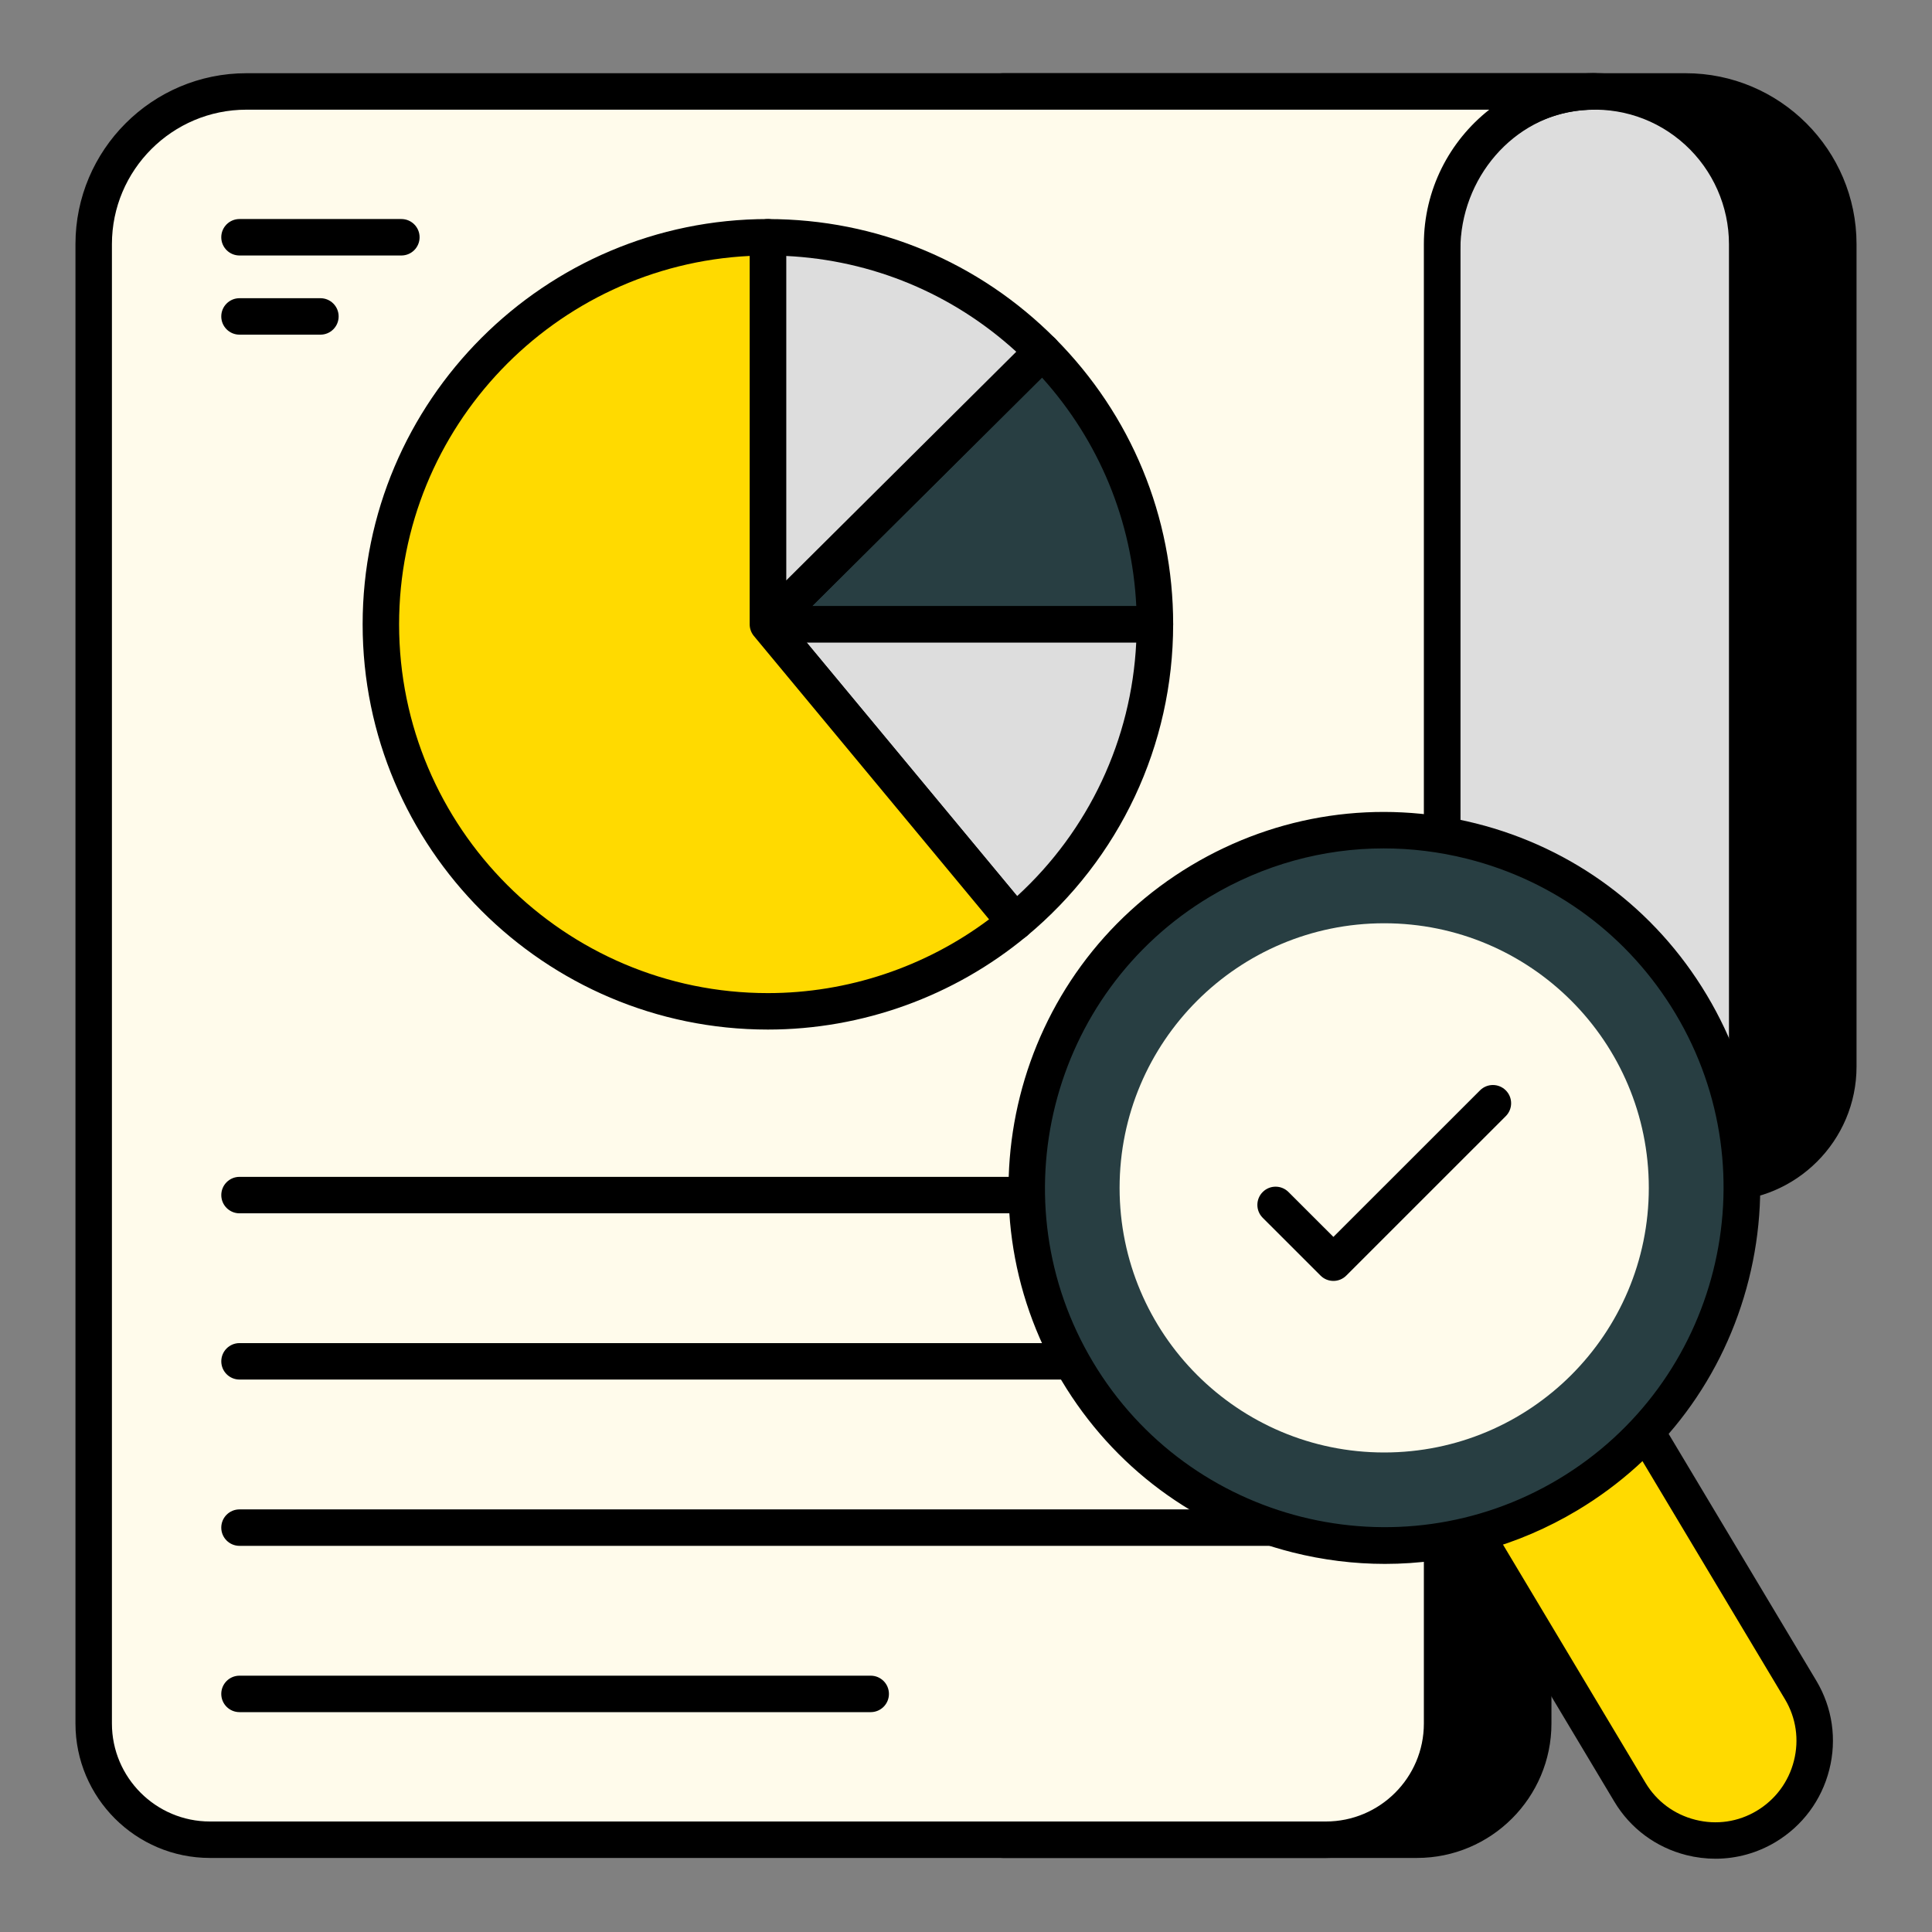 <svg xmlns="http://www.w3.org/2000/svg" width="100" height="100" viewBox="0 0 100 100" fill="none"><rect x="0" y="0" width="100" height="100" fill="#808080" stroke="none"/><path d="M89.133 61.224H79.359V89.205C79.359 92.526 76.661 95.224 73.341 95.224H51.913V4.734H87.246C91.624 4.734 95.152 8.281 95.152 12.639V55.205C95.152 58.545 92.454 61.224 89.133 61.224Z" fill="black"></path><path d="M73.34 96.167H51.913C51.391 96.167 50.969 95.745 50.969 95.224V4.733C50.969 4.212 51.391 3.79 51.913 3.79H87.246C92.125 3.79 96.094 7.759 96.094 12.638V55.205C96.094 59.043 92.971 62.166 89.133 62.166H80.303V89.204C80.303 93.044 77.18 96.167 73.34 96.167ZM52.856 94.28H73.34C76.139 94.28 78.416 92.003 78.416 89.204V61.223C78.416 60.701 78.838 60.279 79.36 60.279H89.133C91.931 60.279 94.207 58.004 94.207 55.205V12.638C94.207 8.8 91.084 5.677 87.246 5.677H52.856V94.28Z" fill="black"></path><path d="M84.421 61.225C87.742 61.225 90.435 58.532 90.435 55.211V12.636C90.435 8.034 86.503 4.337 81.79 4.763C77.676 5.135 74.642 8.815 74.642 12.946V61.225H84.421Z" fill="#DDDDDD"></path><path d="M84.42 62.17H74.643C74.122 62.17 73.7 61.748 73.7 61.227V12.948C73.7 8.238 77.216 4.23 81.706 3.825C84.232 3.595 86.642 4.405 88.496 6.101C90.327 7.774 91.378 10.156 91.378 12.636V55.212C91.378 59.049 88.256 62.17 84.42 62.17ZM75.587 60.283H84.42C87.215 60.283 89.491 58.008 89.491 55.212V12.636C89.491 10.685 88.663 8.811 87.223 7.494C85.763 6.161 83.856 5.526 81.875 5.704C78.349 6.023 75.587 9.205 75.587 12.948V60.283Z" fill="black"></path><path d="M82.529 4.734H12.755C8.389 4.734 4.85 8.273 4.85 12.639V89.21C4.85 92.532 7.542 95.224 10.864 95.224H68.628C71.949 95.224 74.642 92.532 74.642 89.21V12.639C74.642 8.281 78.17 4.734 82.529 4.734Z" fill="#FFFBEB"></path><path d="M68.628 96.167H10.864C7.028 96.167 3.906 93.046 3.906 89.21V12.638C3.906 7.759 7.875 3.79 12.754 3.79H82.529C83.05 3.79 83.472 4.212 83.472 4.733C83.472 5.255 83.05 5.677 82.529 5.677C78.7 5.677 75.586 8.8 75.586 12.638V89.21C75.586 93.046 72.465 96.167 68.628 96.167ZM12.754 5.677C8.916 5.677 5.793 8.8 5.793 12.638V89.21C5.793 92.005 8.069 94.28 10.864 94.28H68.628C71.424 94.28 73.699 92.005 73.699 89.21V12.638C73.699 9.815 75.024 7.298 77.084 5.677H12.754Z" fill="black"></path><path d="M45.067 88.62H12.397C11.875 88.62 11.453 88.198 11.453 87.677C11.453 87.155 11.875 86.733 12.397 86.733H45.067C45.589 86.733 46.011 87.155 46.011 87.677C46.011 88.198 45.589 88.62 45.067 88.62Z" fill="black"></path><path d="M67.095 80.013H12.397C11.875 80.013 11.453 79.591 11.453 79.07C11.453 78.548 11.875 78.126 12.397 78.126H67.095C67.617 78.126 68.039 78.548 68.039 79.07C68.039 79.591 67.617 80.013 67.095 80.013Z" fill="black"></path><path d="M67.096 71.405H12.397C11.876 71.405 11.454 70.983 11.454 70.462C11.454 69.941 11.876 69.519 12.397 69.519H67.096C67.617 69.519 68.039 69.941 68.039 70.462C68.039 70.983 67.617 71.405 67.096 71.405Z" fill="black"></path><path d="M67.096 62.801H12.397C11.876 62.801 11.454 62.379 11.454 61.858C11.454 61.336 11.876 60.914 12.397 60.914H67.096C67.617 60.914 68.039 61.336 68.039 61.858C68.039 62.379 67.617 62.801 67.096 62.801Z" fill="black"></path><path d="M20.775 13.224H12.397C11.875 13.224 11.453 12.802 11.453 12.28C11.453 11.759 11.875 11.337 12.397 11.337H20.775C21.296 11.337 21.718 11.759 21.718 12.28C21.718 12.802 21.296 13.224 20.775 13.224Z" fill="black"></path><path d="M16.585 17.322H12.397C11.875 17.322 11.453 16.9 11.453 16.378C11.453 15.857 11.875 15.435 12.397 15.435H16.585C17.106 15.435 17.528 15.857 17.528 16.378C17.528 16.9 17.106 17.322 16.585 17.322Z" fill="black"></path><path d="M84.65 73.18L93.203 87.476C94.656 89.905 93.859 93.074 91.415 94.536C88.986 95.989 85.817 95.193 84.364 92.764L75.811 78.468L84.65 73.18Z" fill="#FFDA00"></path><path d="M88.793 96.207C88.294 96.207 87.791 96.146 87.291 96.021C85.712 95.623 84.386 94.639 83.555 93.248L75.001 78.951C74.873 78.736 74.834 78.48 74.895 78.237C74.957 77.993 75.112 77.785 75.326 77.658L84.165 72.372C84.612 72.101 85.189 72.246 85.458 72.696L94.011 86.991C94.844 88.384 95.084 90.02 94.684 91.599C94.284 93.18 93.294 94.51 91.898 95.347C90.945 95.916 89.878 96.207 88.793 96.207ZM77.104 78.793L85.172 92.279C85.746 93.237 86.661 93.917 87.752 94.191C88.845 94.468 89.971 94.302 90.929 93.727C91.894 93.148 92.578 92.229 92.854 91.136C93.13 90.047 92.966 88.918 92.394 87.96L84.323 74.474L77.104 78.793Z" fill="black"></path><path d="M59.779 32.314C59.779 26.804 57.553 21.815 53.953 18.194L39.747 32.314H59.779Z" fill="#283E42"></path><path d="M59.779 33.258H39.747C39.365 33.258 39.021 33.028 38.875 32.674C38.73 32.322 38.811 31.915 39.082 31.646L53.288 17.524C53.467 17.348 53.754 17.318 53.957 17.25C54.206 17.25 54.447 17.351 54.622 17.528C58.556 21.488 60.723 26.739 60.723 32.315C60.723 32.836 60.301 33.258 59.779 33.258ZM42.033 31.372H58.814C58.6 26.964 56.892 22.826 53.933 19.544L42.033 31.372Z" fill="black"></path><path d="M53.952 18.196C50.323 14.545 45.299 12.283 39.745 12.283V32.316L53.952 18.196Z" fill="#DDDDDD"></path><path d="M39.747 33.258C39.625 33.258 39.502 33.234 39.384 33.187C39.032 33.039 38.803 32.696 38.803 32.315V12.283C38.803 11.761 39.225 11.339 39.747 11.339C45.37 11.339 50.653 13.537 54.622 17.528C54.799 17.705 54.896 17.947 54.896 18.195C54.896 18.446 54.795 18.685 54.618 18.862L40.412 32.984C40.231 33.163 39.992 33.258 39.747 33.258ZM40.69 13.248V30.047L52.602 18.206C49.31 15.199 45.14 13.464 40.69 13.248Z" fill="black"></path><path d="M59.778 32.316H39.745L52.536 47.73C56.959 44.055 59.778 38.516 59.778 32.316Z" fill="#DDDDDD"></path><path d="M52.537 48.673C52.508 48.673 52.48 48.671 52.451 48.669C52.2 48.645 51.972 48.525 51.811 48.332L39.02 32.919C38.786 32.637 38.736 32.246 38.893 31.915C39.048 31.585 39.381 31.373 39.746 31.373H59.779C60.3 31.373 60.722 31.795 60.722 32.316C60.722 38.57 57.958 44.451 53.14 48.455C52.97 48.595 52.757 48.673 52.537 48.673ZM41.755 33.26L52.646 46.382C56.359 42.979 58.566 38.282 58.811 33.26H41.755Z" fill="black"></path><path d="M39.746 12.283C28.682 12.283 19.713 21.251 19.713 32.315C19.713 43.379 28.682 52.347 39.746 52.347C44.609 52.347 49.067 50.611 52.537 47.728L39.746 32.315V12.283Z" fill="#FFDA00"></path><path d="M39.746 53.29C28.18 53.29 18.77 43.88 18.77 32.314C18.77 20.748 28.18 11.338 39.746 11.338C40.267 11.338 40.69 11.76 40.69 12.282V31.973L53.263 47.125C53.597 47.526 53.541 48.12 53.14 48.453C49.383 51.573 44.625 53.29 39.746 53.29ZM38.803 13.247C28.713 13.741 20.657 22.105 20.657 32.314C20.657 42.841 29.22 51.403 39.746 51.403C43.872 51.403 47.901 50.054 51.194 47.585L39.02 32.917C38.88 32.747 38.803 32.533 38.803 32.314V13.247Z" fill="black"></path><path d="M71.648 79.994C81.871 79.994 90.157 71.707 90.157 61.484C90.157 51.262 81.871 42.975 71.648 42.975C61.426 42.975 53.139 51.262 53.139 61.484C53.139 71.707 61.426 79.994 71.648 79.994Z" fill="#283E42"></path><path d="M71.684 80.947C70.093 80.947 68.489 80.75 66.907 80.352C61.867 79.084 57.622 75.931 54.956 71.472C49.45 62.269 52.459 50.299 61.663 44.792C66.124 42.124 71.353 41.355 76.392 42.62C81.43 43.887 85.675 47.04 88.341 51.499C91.009 55.958 91.781 61.189 90.516 66.228C89.248 71.268 86.095 75.511 81.636 78.179C78.578 80.009 75.158 80.947 71.684 80.947ZM71.618 43.913C68.482 43.913 65.392 44.759 62.632 46.41C54.32 51.385 51.602 62.193 56.574 70.503C61.547 78.815 72.353 81.529 80.667 76.561C88.979 71.587 91.697 60.778 86.724 52.468C84.313 48.442 80.481 45.593 75.932 44.449C74.502 44.09 73.055 43.913 71.618 43.913Z" fill="black"></path><path d="M71.646 75.18C79.21 75.18 85.342 69.048 85.342 61.484C85.342 53.92 79.21 47.788 71.646 47.788C64.082 47.788 57.95 53.92 57.95 61.484C57.95 69.048 64.082 75.18 71.646 75.18Z" fill="#FFFBEB"></path><path d="M69.017 66.3C68.776 66.3 68.534 66.208 68.35 66.023L65.358 63.033C64.989 62.664 64.989 62.067 65.358 61.699C65.726 61.33 66.323 61.33 66.692 61.699L69.017 64.022L76.605 56.437C76.974 56.068 77.57 56.068 77.939 56.437C78.308 56.805 78.308 57.402 77.939 57.771L69.684 66.023C69.5 66.208 69.259 66.3 69.017 66.3Z" fill="black"></path></svg>
